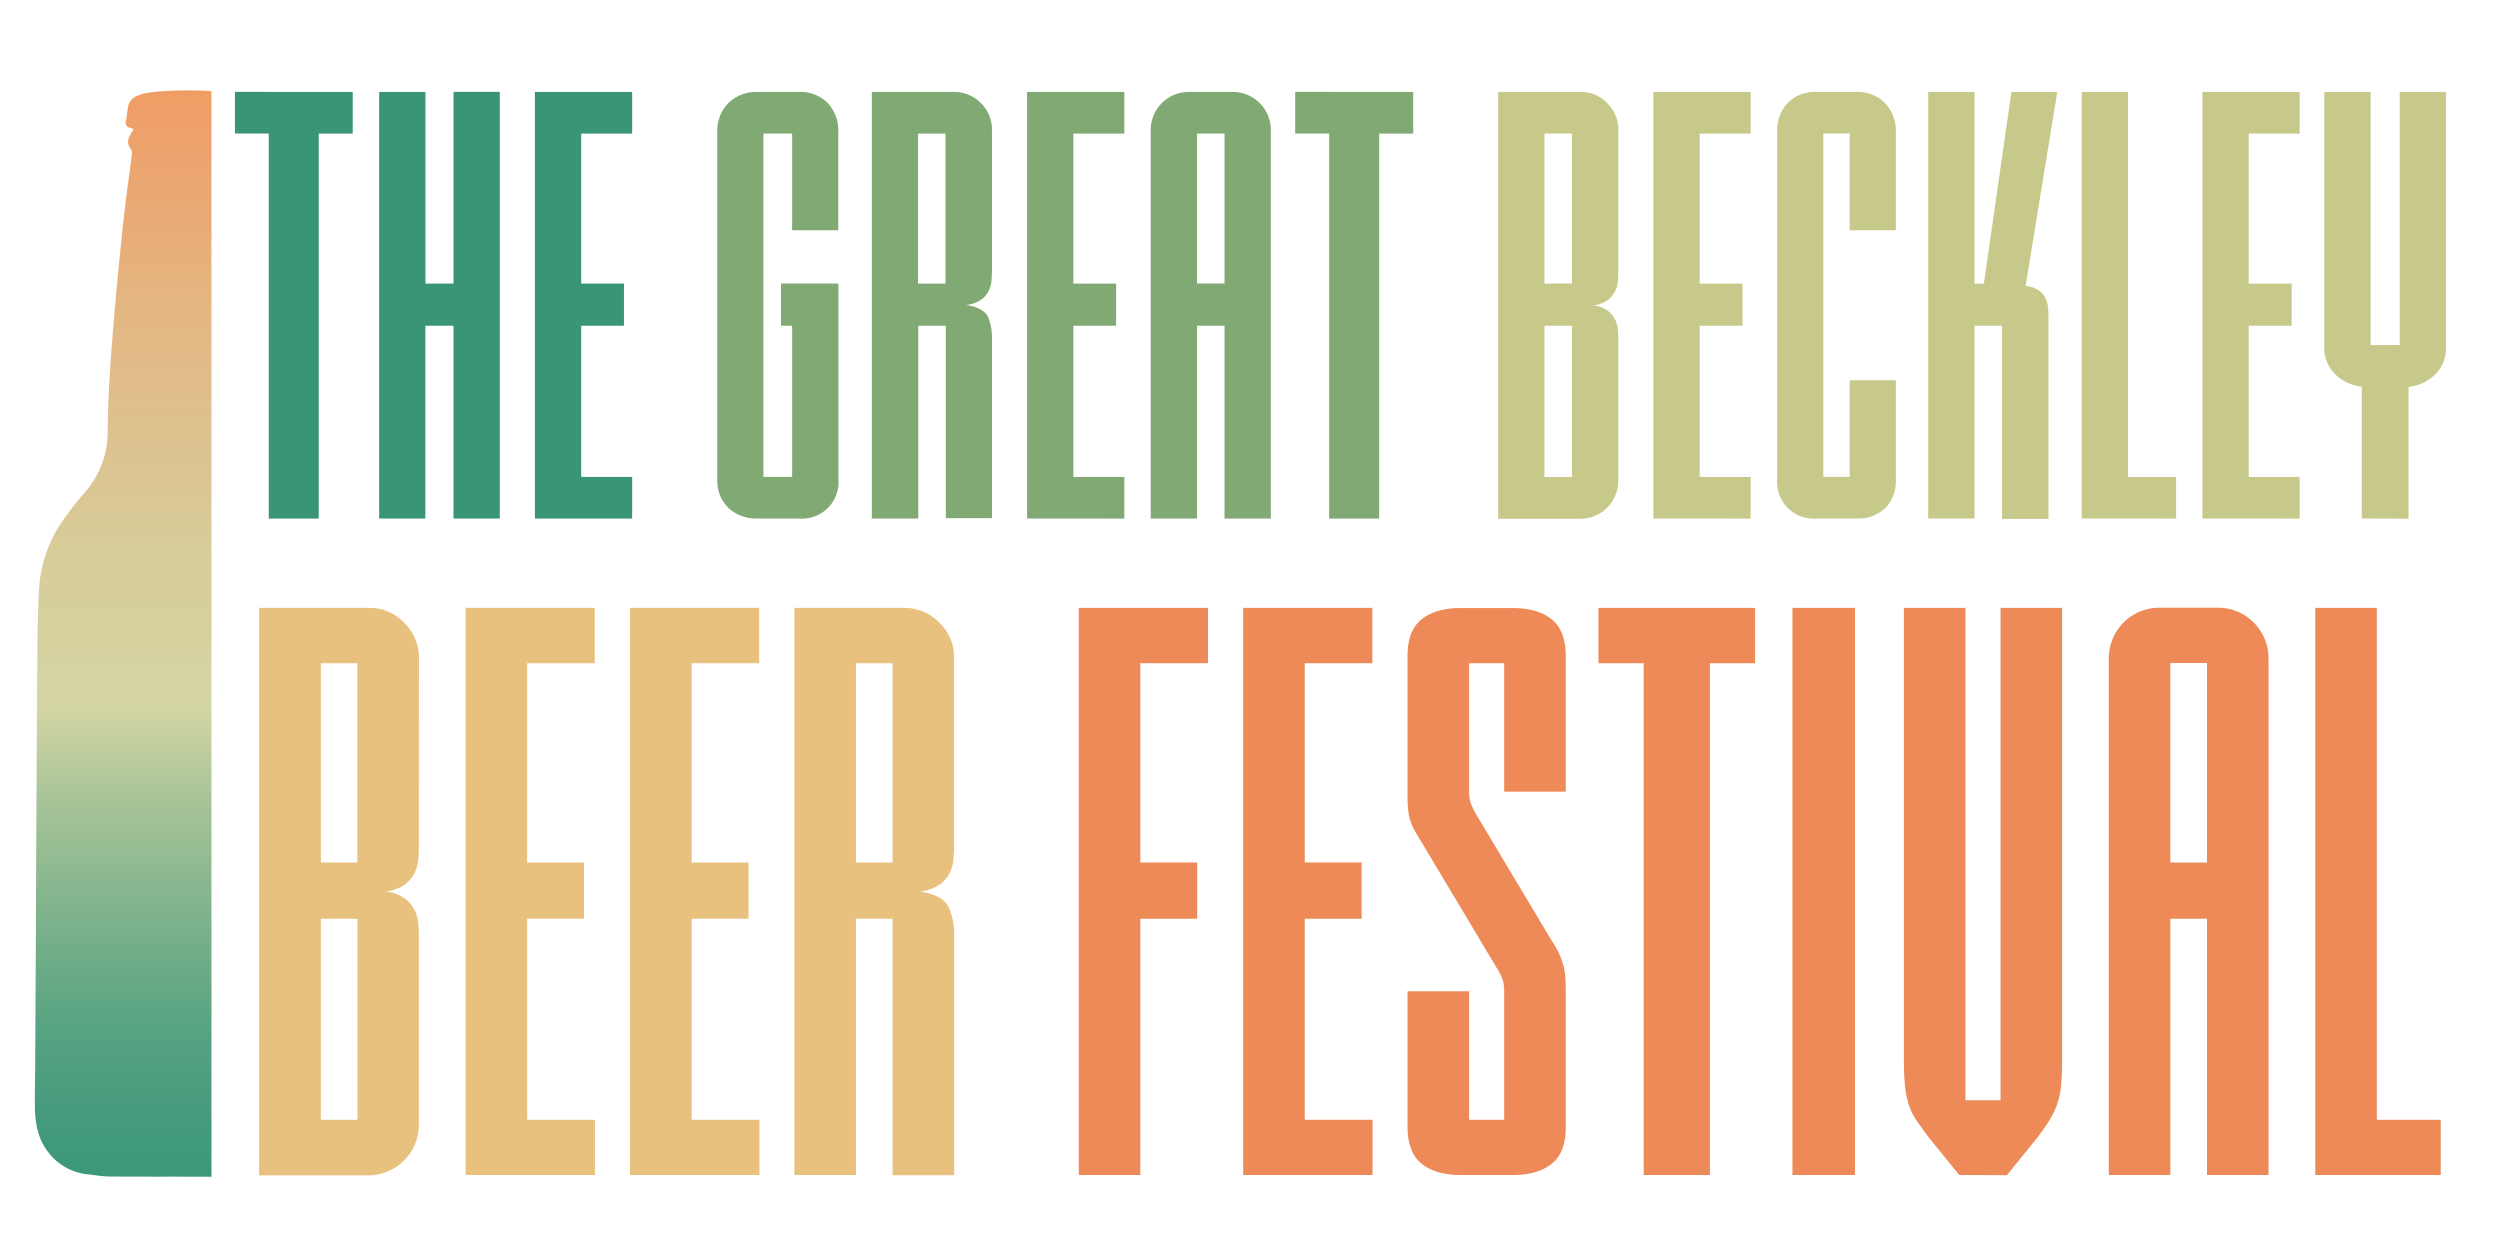<?xml version="1.0" encoding="UTF-8"?> <svg xmlns="http://www.w3.org/2000/svg" xmlns:xlink="http://www.w3.org/1999/xlink" viewBox="0 0 600 300"><defs><linearGradient id="a" x1="29.56" y1="282.42" x2="29.56" y2="21.7" gradientUnits="userSpaceOnUse"><stop offset="0" stop-color="#3c977a"></stop><stop offset="0.05" stop-color="#449a7c"></stop><stop offset="0.14" stop-color="#58a382"></stop><stop offset="0.23" stop-color="#7ab18b"></stop><stop offset="0.35" stop-color="#a9c498"></stop><stop offset="0.43" stop-color="#d3d5a3"></stop><stop offset="0.57" stop-color="#d7cd9a"></stop><stop offset="0.79" stop-color="#e3b783"></stop><stop offset="1" stop-color="#f19c65"></stop></linearGradient></defs><title>full-color-gradient-long-thick</title><g><path d="M39.42,21.87,37.57,22l-.9.12a13,13,0,0,0-1.57.22,9,9,0,0,0-1.75.5,4.45,4.45,0,0,0-1.73,1,3.78,3.78,0,0,0-.92,2c-.18,1-.26,2.1-.48,3.13a1.3,1.3,0,0,0,1.06,1.71c.33.1.65.24.82.31a11.36,11.36,0,0,0-.76,1.25,4.48,4.48,0,0,0-.54,1.27A2.63,2.63,0,0,0,31,35.2c.12.22.18.24.33.51a1.53,1.53,0,0,1,.34,1.08c-.72,5.9-1.6,11.78-2.21,17.69-1,9.47-1.9,19-2.63,28.44-.53,6.85-.92,13.72-1,20.59a21.88,21.88,0,0,1-5.45,14.64,77.55,77.55,0,0,0-5.86,7.58,32.07,32.07,0,0,0-5.19,16.45c-.35,7-.36,14-.4,21q-.2,29.54-.31,59.08-.08,16.21-.17,32.41c0,3.68-.13,7.35-.08,11S9,272.9,11.19,276A13.68,13.68,0,0,0,21,281.84c1.78.18,3.55.51,5.33.52,8.2.07,16.22,0,24.42.06V21.87A92.93,92.93,0,0,0,39.42,21.87Z" style="fill: url(#a)"></path><g><path d="M84.65,22.07v10H76.5v92.39h-12V32.05H56.39v-10Z" style="fill: #3a9477"></path><path d="M108.84,68.05v-46h11.11V124.44H108.84V78.18h-6.75v46.26H91V22.07h11.11v46Z" style="fill: #3a9477"></path><path d="M128.38,124.44V22.07h23.34v10H139.49v36h10.26V78.18H139.49v36.28h12.23v10Z" style="fill: #3a9477"></path><path d="M201.22,114.88a8.78,8.78,0,0,1-9.56,9.56h-9.84a9.8,9.8,0,0,1-7-2.53,9.21,9.21,0,0,1-2.67-7V31.63a9.32,9.32,0,0,1,2.67-6.89,9.51,9.51,0,0,1,7-2.67h9.84a9.23,9.23,0,0,1,7,2.67,9.61,9.61,0,0,1,2.53,6.89V55.26H190.11V32.05h-6.89v82.4h6.89V78.18h-2.67V68.05h13.78Z" style="fill: #81a973"></path><path d="M228.93,22.07a8.82,8.82,0,0,1,6.47,2.67,8.65,8.65,0,0,1,2.67,6.33v34a23.87,23.87,0,0,1-.14,2.46,6.91,6.91,0,0,1-.77,2.53,5.6,5.6,0,0,1-1.9,2,7.94,7.94,0,0,1-3.37,1.13q4.36.71,5.27,3a12.43,12.43,0,0,1,.91,4.57v43.59H227V78.18h-6.61v46.26H209.24V22.07Zm-2,46v-36h-6.61v36Z" style="fill: #81a973"></path><path d="M246.5,124.44V22.07h23.34v10H257.61v36h10.26V78.18H257.61v36.28h12.23v10Z" style="fill: #81a973"></path><path d="M276.17,31.21a9.12,9.12,0,0,1,9.14-9.14h10.55A9.12,9.12,0,0,1,305,31.21v93.23H293.89V78.18h-6.61v46.26H276.17Zm17.72.84h-6.61v36h6.61Z" style="fill: #81a973"></path><path d="M339.17,22.07v10H331v92.39h-12V32.05h-8.16v-10Z" style="fill: #81a973"></path><path d="M388.39,65.52a20,20,0,0,1-.14,2.32,6.18,6.18,0,0,1-.77,2.32,6,6,0,0,1-1.83,2,7.4,7.4,0,0,1-3.3,1.13,7.42,7.42,0,0,1,3.3,1.13,6.06,6.06,0,0,1,1.83,2,6.26,6.26,0,0,1,.77,2.39,20.88,20.88,0,0,1,.14,2.25v34.45a9.13,9.13,0,0,1-9,9H359.56V22.07h19.83a8.66,8.66,0,0,1,6.33,2.67,8.81,8.81,0,0,1,2.67,6.47Zm-11.11,2.53v-36h-6.61v36Zm-6.61,10.13v36.28h6.61V78.18Z" style="fill: #c7c98a"></path><path d="M396.82,124.44V22.07h23.34v10H407.93v36H418.2V78.18H407.93v36.28h12.23v10Z" style="fill: #c7c98a"></path><path d="M452.51,121.91a9.5,9.5,0,0,1-7,2.53h-9.42a8.78,8.78,0,0,1-9.56-9.56V31.63A9.61,9.61,0,0,1,429,24.74a9.22,9.22,0,0,1,7-2.67h9.42a9.23,9.23,0,0,1,7,2.67A9.61,9.61,0,0,1,455,31.63V55.26H443.93V32.05h-6.33v82.4h6.33V91.26H455v23.62A9.5,9.5,0,0,1,452.51,121.91Z" style="fill: #c7c98a"></path><path d="M473.88,22.07v46h2.25l6.61-46h11l-7.59,46.55a6.91,6.91,0,0,1,3.23,1.13,5,5,0,0,1,1.62,2,6.92,6.92,0,0,1,.56,2.39q.07,1.27.07,2.39v48H480.49V78.18h-6.61v46.26H462.77V22.07Z" style="fill: #c7c98a"></path><path d="M499.62,124.44V22.07h11.11v92.39h11.53v10Z" style="fill: #c7c98a"></path><path d="M528.58,124.44V22.07h23.34v10H539.69v36H550V78.18H539.69v36.28h12.23v10Z" style="fill: #c7c98a"></path><path d="M566.83,124.44V92.8a10.57,10.57,0,0,1-6.4-3,8.8,8.8,0,0,1-2.6-6.61V22.07h11.11V82.82h7V22.07h11.11V83.24a8.81,8.81,0,0,1-2.6,6.61,10.58,10.58,0,0,1-6.4,3v31.64Z" style="fill: #c7c98a"></path><path d="M100.52,203.67a26.71,26.71,0,0,1-.19,3.08,8.22,8.22,0,0,1-1,3.09,8,8,0,0,1-2.43,2.62,9.83,9.83,0,0,1-4.39,1.5,9.88,9.88,0,0,1,4.39,1.5,8.08,8.08,0,0,1,2.43,2.62,8.31,8.31,0,0,1,1,3.18,27.89,27.89,0,0,1,.19,3v45.82a12.14,12.14,0,0,1-12,12H62.19V145.89H88.56A11.51,11.51,0,0,1,97,149.44a11.73,11.73,0,0,1,3.55,8.6ZM85.75,207V159.17H77V207ZM77,220.5v48.25h8.79V220.5Z" style="fill: #e8c17e"></path><path d="M111.74,282V145.89h31v13.28H126.52V207h13.65V220.5H126.52v48.25h16.27V282Z" style="fill: #e8c17e"></path><path d="M151.2,282V145.89h31v13.28H166V207h13.65V220.5H166v48.25h16.27V282Z" style="fill: #e8c17e"></path><path d="M216.84,145.89a11.72,11.72,0,0,1,8.6,3.55,11.51,11.51,0,0,1,3.55,8.42v45.25a31.85,31.85,0,0,1-.19,3.27,9.18,9.18,0,0,1-1,3.37,7.43,7.43,0,0,1-2.52,2.71,10.55,10.55,0,0,1-4.49,1.5q5.79.94,7,4a16.53,16.53,0,0,1,1.22,6.08v58H214.22V220.5h-8.79V282H190.66V145.89ZM214.22,207V159.17h-8.79V207Z" style="fill: #e8c17e"></path><path d="M258.91,282V145.89h31v13.28H273.68V207h13.65V220.5H273.68V282Z" style="fill: #ee8a58"></path><path d="M298.37,282V145.89h31v13.28H313.14V207h13.65V220.5H313.14v48.25h16.27V282Z" style="fill: #ee8a58"></path><path d="M361,237.9a9,9,0,0,0-.37-2.8,12.92,12.92,0,0,0-1.31-2.62l-19.45-32.54a13.48,13.48,0,0,1-1.78-4.49,27.89,27.89,0,0,1-.28-4.11v-34q0-6,3.37-8.7t9.35-2.71h12.53q6,0,9.35,2.71t3.37,8.7V190H361V159.17h-8.42V190a8.05,8.05,0,0,0,.47,2.9,18.13,18.13,0,0,0,1.22,2.52l18.33,30.67a19.24,19.24,0,0,1,1.68,3,22.63,22.63,0,0,1,.94,2.62,13.91,13.91,0,0,1,.47,3c.06,1.12.09,2.5.09,4.11v31.79q0,6-3.37,8.7T363.07,282H350.54q-6,0-9.35-2.71t-3.37-8.7V237.9h14.77v30.85H361Z" style="fill: #ee8a58"></path><path d="M421.22,145.89v13.28H410.38V282H394.48V159.17H383.63V145.89Z" style="fill: #ee8a58"></path><path d="M430.19,145.89h15V282h-15Z" style="fill: #ee8a58"></path><path d="M470.21,282l-7.29-9q-1.68-2.24-2.9-4a14.9,14.9,0,0,1-1.87-3.74,21.76,21.76,0,0,1-.93-4.49,56,56,0,0,1-.28-6.08V145.89h14.77V264.07h8.42V145.89H494.9V254.73a56,56,0,0,1-.28,6.08,18.33,18.33,0,0,1-1,4.49,21,21,0,0,1-1.87,3.74q-1.12,1.78-2.8,4l-7.29,9Z" style="fill: #ee8a58"></path><path d="M506.11,158a12.13,12.13,0,0,1,12.15-12.15h14A12.13,12.13,0,0,1,544.45,158V282H529.68V220.5h-8.79V282H506.11Zm23.56,1.12h-8.79V207h8.79Z" style="fill: #ee8a58"></path><path d="M555.67,282V145.89h14.77V268.75h15.33V282Z" style="fill: #ee8a58"></path></g></g></svg> 